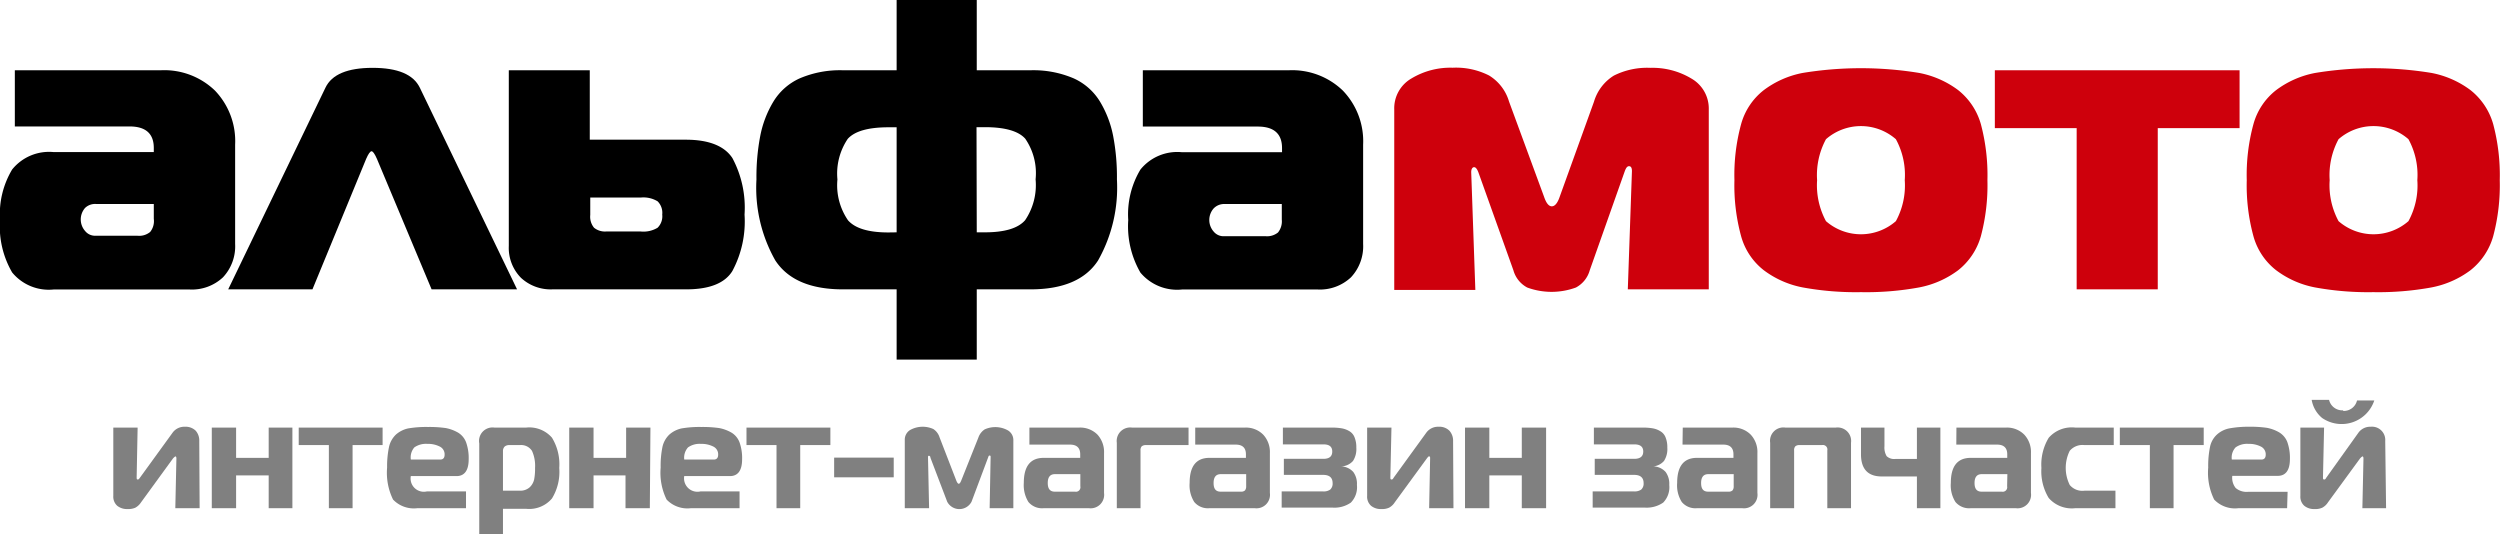 <svg xmlns="http://www.w3.org/2000/svg" viewBox="0 0 205.63 43.92"><defs><style>.cls-1{fill:#ce000c;}.cls-2{fill:gray;}</style></defs><title>Ресурс 1</title><g id="Слой_2" data-name="Слой 2"><g id="Слой_1-2" data-name="Слой 1"><path d="M1.22,5.78h12a6,6,0,0,1,4.46,1.67,6,6,0,0,1,1.66,4.45v8.16a3.73,3.73,0,0,1-1,2.75,3.73,3.73,0,0,1-2.76,1H4.42A3.9,3.9,0,0,1,1,22.41a7.53,7.53,0,0,1-1-4.32,7.16,7.16,0,0,1,1-4.15,3.9,3.9,0,0,1,3.42-1.43h8.23v-.34q0-1.77-2-1.77H1.22Zm11.43,11H7.92A1.19,1.19,0,0,0,7,17.1,1.44,1.44,0,0,0,7,19a1.05,1.05,0,0,0,.86.39h3.44a1.42,1.42,0,0,0,1.05-.31A1.42,1.42,0,0,0,12.65,18Z"/><path d="M35.5,23.8,31,13.06c-.18-.41-.33-.62-.44-.62s-.26.21-.44.62L25.7,23.8H18.77l8-16.59c.52-1.09,1.82-1.63,3.88-1.63s3.35.54,3.88,1.63l8,16.59Z"/><path d="M56.44,23.8h-11a3.59,3.59,0,0,1-2.59-.95,3.51,3.51,0,0,1-1-2.62V5.78h6.66v5.71h7.89c1.9,0,3.18.51,3.84,1.51a8.64,8.64,0,0,1,1,4.65,8.63,8.63,0,0,1-1,4.64C59.62,23.3,58.34,23.8,56.44,23.8Zm-7.89-7.55v1.43a1.42,1.42,0,0,0,.31,1.05,1.42,1.42,0,0,0,1,.31H52.7a2.24,2.24,0,0,0,1.39-.31,1.32,1.32,0,0,0,.38-1.08,1.33,1.33,0,0,0-.38-1.09,2.24,2.24,0,0,0-1.39-.31Z"/><path d="M73.75,0h6.59V5.78h4.42a8.41,8.41,0,0,1,3.54.66,4.88,4.88,0,0,1,2.19,1.94,8.67,8.67,0,0,1,1.07,2.81,17.9,17.9,0,0,1,.31,3.57,12.2,12.2,0,0,1-1.55,6.66q-1.54,2.38-5.56,2.38H80.34v5.78H73.75V23.8H69.33q-4,0-5.56-2.38a12.11,12.11,0,0,1-1.55-6.66,17.9,17.9,0,0,1,.31-3.57A8.67,8.67,0,0,1,63.6,8.38a4.88,4.88,0,0,1,2.19-1.94,8.41,8.41,0,0,1,3.54-.66h4.42Zm0,19.11V10.47h-.68c-1.66,0-2.77.32-3.34.95a5.1,5.1,0,0,0-.85,3.34,5.09,5.09,0,0,0,.87,3.36c.58.66,1.68,1,3.32,1Zm6.59,0H81c1.63,0,2.74-.33,3.32-1a5.16,5.16,0,0,0,.86-3.36,5,5,0,0,0-.85-3.34c-.56-.63-1.67-.95-3.33-.95h-.68Z"/><path d="M94,5.78h12a6,6,0,0,1,4.45,1.67,6,6,0,0,1,1.67,4.45v8.16a3.73,3.73,0,0,1-1,2.75,3.73,3.73,0,0,1-2.76,1H97.24a3.93,3.93,0,0,1-3.44-1.39,7.62,7.62,0,0,1-1-4.32,7.16,7.16,0,0,1,1-4.15,3.9,3.9,0,0,1,3.42-1.43h8.23v-.34q0-1.77-2-1.77H94Zm11.43,11h-4.73a1.19,1.19,0,0,0-.88.37,1.44,1.44,0,0,0,0,1.89,1.05,1.05,0,0,0,.86.39h3.44a1.42,1.42,0,0,0,1-.31,1.46,1.46,0,0,0,.31-1.05Z"/><path class="cls-1" d="M133.62,14.14l-2.86,8.09a2.3,2.3,0,0,1-1.14,1.42,5.8,5.8,0,0,1-4,0,2.3,2.3,0,0,1-1.14-1.42l-2.86-8c-.11-.32-.24-.48-.37-.48s-.24.14-.24.41l.34,9.69h-6.67V9a2.83,2.83,0,0,1,1.42-2.55,6.21,6.21,0,0,1,3.38-.88,6,6,0,0,1,3,.64,3.75,3.75,0,0,1,1.64,2.14L127,16.18c.18.53.39.79.64.79s.47-.26.65-.79l2.82-7.82a3.78,3.78,0,0,1,1.63-2.14,6.09,6.09,0,0,1,3-.64,6.21,6.21,0,0,1,3.38.88A2.84,2.84,0,0,1,140.55,9V23.8h-6.66l.34-9.72c0-.28-.08-.41-.24-.41S133.73,13.83,133.62,14.14Z"/><path class="cls-1" d="M148.27,6a29.67,29.67,0,0,1,9.59,0,7.79,7.79,0,0,1,3.2,1.41,5.47,5.47,0,0,1,1.87,2.8,16.31,16.31,0,0,1,.54,4.61,16.31,16.31,0,0,1-.54,4.61,5.47,5.47,0,0,1-1.87,2.8,7.79,7.79,0,0,1-3.2,1.41,24.16,24.16,0,0,1-4.79.39,24.27,24.27,0,0,1-4.8-.39,7.75,7.75,0,0,1-3.19-1.41,5.35,5.35,0,0,1-1.87-2.8,15.91,15.91,0,0,1-.55-4.61,15.91,15.91,0,0,1,.55-4.61,5.35,5.35,0,0,1,1.87-2.8A7.75,7.75,0,0,1,148.27,6Zm1.92,5.45a6.22,6.22,0,0,0-.73,3.37,6.22,6.22,0,0,0,.73,3.37,4.37,4.37,0,0,0,5.75,0,6.13,6.13,0,0,0,.73-3.37,6.13,6.13,0,0,0-.73-3.37,4.37,4.37,0,0,0-5.75,0Z"/><path class="cls-1" d="M177.48,23.8h-6.67V10.54h-6.73V5.78h20.13v4.76h-6.73Z"/><path class="cls-1" d="M190.43,6A29.67,29.67,0,0,1,200,6a7.79,7.79,0,0,1,3.2,1.41,5.47,5.47,0,0,1,1.87,2.8,16.31,16.31,0,0,1,.54,4.61,16.31,16.31,0,0,1-.54,4.61,5.47,5.47,0,0,1-1.87,2.8,7.79,7.79,0,0,1-3.2,1.41,24.23,24.23,0,0,1-4.79.39,24.27,24.27,0,0,1-4.8-.39,7.75,7.75,0,0,1-3.19-1.41,5.35,5.35,0,0,1-1.87-2.8,15.91,15.91,0,0,1-.55-4.61,15.91,15.91,0,0,1,.55-4.61,5.35,5.35,0,0,1,1.87-2.8A7.75,7.75,0,0,1,190.43,6Zm1.92,5.45a6.22,6.22,0,0,0-.73,3.37,6.22,6.22,0,0,0,.73,3.37,4.37,4.37,0,0,0,5.75,0,6.13,6.13,0,0,0,.73-3.37,6.13,6.13,0,0,0-.73-3.37,4.37,4.37,0,0,0-5.75,0Z"/><path class="cls-2" d="M16.42,41.8h-2l.09-4.08q0-.18-.09-.18s-.1.06-.2.18l-2.62,3.6a1.34,1.34,0,0,1-.47.44,1.42,1.42,0,0,1-.63.11,1.28,1.28,0,0,1-.86-.27,1,1,0,0,1-.32-.81V35.17h2l-.08,4.08c0,.12,0,.19.09.19s.12-.07.21-.19l2.67-3.68a1.2,1.2,0,0,1,1-.47,1.19,1.19,0,0,1,.88.32,1.21,1.21,0,0,1,.3.85Z"/><path class="cls-2" d="M24.05,41.8H22.1V39.1H19.42v2.7h-2V35.17h2v2.49H22.1V35.17h1.95Z"/><path class="cls-2" d="M29,41.8H27.05V36.61H24.57V35.17h6.9v1.44H29Z"/><path class="cls-2" d="M38.33,41.8h-4a2.36,2.36,0,0,1-2-.71,5,5,0,0,1-.49-2.63A7.77,7.77,0,0,1,32,36.75a2,2,0,0,1,.56-1,2.24,2.24,0,0,1,1-.51,8.92,8.92,0,0,1,1.65-.12,9.61,9.61,0,0,1,1.46.09,3.25,3.25,0,0,1,1,.37,1.58,1.58,0,0,1,.67.81,3.87,3.87,0,0,1,.21,1.39c0,.92-.35,1.38-1,1.38H33.79a1.09,1.09,0,0,0,1.32,1.26h3.22Zm-4.54-4h2.42c.24,0,.36-.14.36-.4a.71.71,0,0,0-.42-.68,2.12,2.12,0,0,0-1-.21,1.65,1.65,0,0,0-1.07.29A1.26,1.26,0,0,0,33.79,37.79Z"/><path class="cls-2" d="M40.67,35.17h2.6A2.47,2.47,0,0,1,45.4,36,4.19,4.19,0,0,1,46,38.49,4.18,4.18,0,0,1,45.4,41a2.45,2.45,0,0,1-2.13.85h-1.9v2.12H39.42v-7.5A1.11,1.11,0,0,1,40.67,35.17Zm.7,1.92v3.27h1.38a1.15,1.15,0,0,0,.83-.29,1.28,1.28,0,0,0,.36-.66,4.71,4.71,0,0,0,.07-.92,3,3,0,0,0-.25-1.4,1.06,1.06,0,0,0-1-.48h-.85a.59.59,0,0,0-.39.11A.51.51,0,0,0,41.37,37.09Z"/><path class="cls-2" d="M53.45,41.8h-2V39.1H48.82v2.7h-2V35.17h2v2.49H51.5V35.17h2Z"/><path class="cls-2" d="M60.83,41.8h-4a2.36,2.36,0,0,1-2-.71,5,5,0,0,1-.49-2.63,7.77,7.77,0,0,1,.15-1.71,2,2,0,0,1,.56-1,2.24,2.24,0,0,1,1-.51,8.8,8.8,0,0,1,1.64-.12,9.75,9.75,0,0,1,1.47.09,3.25,3.25,0,0,1,1,.37,1.58,1.58,0,0,1,.67.81,3.87,3.87,0,0,1,.21,1.39c0,.92-.35,1.38-1,1.38H56.28a1.1,1.1,0,0,0,1.33,1.26h3.22Zm-4.55-4h2.43c.24,0,.36-.14.36-.4a.71.71,0,0,0-.42-.68,2.13,2.13,0,0,0-1-.21,1.64,1.64,0,0,0-1.06.29A1.27,1.27,0,0,0,56.28,37.79Z"/><path class="cls-2" d="M65.82,41.8H63.87V36.61H61.4V35.17h6.9v1.44H65.82Z"/><path class="cls-2" d="M68.61,39.26V37.64h4.9v1.62Z"/><path class="cls-2" d="M81.27,37.64l-1.36,3.63a1.13,1.13,0,0,1-2,0l-1.38-3.62c0-.11-.07-.16-.12-.16s-.08,0-.08.13l.09,4.18h-2V36.21a.94.94,0,0,1,.42-.83,2.12,2.12,0,0,1,1.93-.09,1.27,1.27,0,0,1,.51.68l1.37,3.54c.07.18.14.28.21.28s.14-.1.21-.28L80.47,36a1.33,1.33,0,0,1,.52-.68,2.12,2.12,0,0,1,1.93.09.93.93,0,0,1,.43.83V41.8H81.4l.08-4.19c0-.09,0-.14-.08-.14S81.31,37.53,81.27,37.64Z"/><path class="cls-2" d="M84.67,35.17h4.09a2,2,0,0,1,1.51.58,2.12,2.12,0,0,1,.54,1.52v3.28a1.11,1.11,0,0,1-1.25,1.25H85.85a1.46,1.46,0,0,1-1.26-.51,2.63,2.63,0,0,1-.38-1.57c0-1.37.54-2.06,1.64-2.06h3v-.29c0-.53-.28-.8-.84-.8H84.67ZM88.86,39H86.77c-.39,0-.59.24-.59.73s.2.71.58.71h1.66a.37.37,0,0,0,.44-.44Z"/><path class="cls-2" d="M91.86,41.8V36.42a1.11,1.11,0,0,1,1.25-1.25h4.65v1.44H94.25a.51.51,0,0,0-.34.1.46.46,0,0,0-.1.34V41.8Z"/><path class="cls-2" d="M98.31,35.17h4.09a2,2,0,0,1,1.5.58,2.09,2.09,0,0,1,.55,1.52v3.28a1.11,1.11,0,0,1-1.25,1.25H99.48a1.45,1.45,0,0,1-1.25-.51,2.56,2.56,0,0,1-.38-1.57c0-1.37.54-2.06,1.63-2.06h3v-.29c0-.53-.28-.8-.84-.8H98.31ZM102.5,39h-2.09c-.39,0-.59.24-.59.73s.19.71.58.71h1.66a.46.46,0,0,0,.34-.1.51.51,0,0,0,.1-.34Z"/><path class="cls-2" d="M110.31,38.36v0a1.41,1.41,0,0,1,1,.46,1.64,1.64,0,0,1,.3,1.07,1.81,1.81,0,0,1-.5,1.45,2.35,2.35,0,0,1-1.53.41h-4.16V40.42h3.41a.92.92,0,0,0,.58-.15.65.65,0,0,0,.2-.53c0-.45-.26-.68-.78-.68h-3.23V37.74h3.25c.49,0,.73-.2.73-.6s-.24-.59-.73-.59h-3.33V35.17h4a4.79,4.79,0,0,1,.83.06,1.84,1.84,0,0,1,.63.23,1,1,0,0,1,.43.5,2.14,2.14,0,0,1,.15.86,1.8,1.8,0,0,1-.27,1.09A1.33,1.33,0,0,1,110.31,38.36Z"/><path class="cls-2" d="M119.55,41.8h-2l.08-4.08c0-.12,0-.18-.08-.18s-.1.06-.2.18l-2.63,3.6a1.26,1.26,0,0,1-.47.44,1.37,1.37,0,0,1-.63.11,1.26,1.26,0,0,1-.85-.27,1,1,0,0,1-.32-.81V35.17h2l-.09,4.08c0,.12,0,.19.1.19s.12-.07.2-.19l2.67-3.68a1.2,1.2,0,0,1,1-.47,1.17,1.17,0,0,1,.88.32,1.22,1.22,0,0,1,.31.85Z"/><path class="cls-2" d="M127.17,41.8h-2V39.1h-2.67v2.7h-2V35.17h2v2.49h2.67V35.17h2Z"/><path class="cls-2" d="M136,38.36v0a1.41,1.41,0,0,1,1,.46,1.64,1.64,0,0,1,.3,1.07,1.81,1.81,0,0,1-.5,1.45,2.39,2.39,0,0,1-1.53.41H131V40.42h3.41a.94.94,0,0,0,.58-.15.65.65,0,0,0,.2-.53c0-.45-.26-.68-.78-.68h-3.24V37.74h3.25c.49,0,.74-.2.74-.6s-.25-.59-.74-.59h-3.32V35.17h4a4.79,4.79,0,0,1,.83.06,1.72,1.72,0,0,1,.62.23,1,1,0,0,1,.44.5,2.14,2.14,0,0,1,.15.86,1.8,1.8,0,0,1-.27,1.09A1.33,1.33,0,0,1,136,38.36Z"/><path class="cls-2" d="M138.41,35.17h4.09a2,2,0,0,1,1.5.58,2.09,2.09,0,0,1,.55,1.52v3.28a1.11,1.11,0,0,1-1.25,1.25h-3.72a1.45,1.45,0,0,1-1.25-.51,2.56,2.56,0,0,1-.38-1.57c0-1.37.54-2.06,1.63-2.06h3v-.29c0-.53-.28-.8-.84-.8h-3.35ZM142.6,39h-2.09c-.39,0-.59.24-.59.73s.19.71.58.71h1.66a.46.46,0,0,0,.34-.1.51.51,0,0,0,.1-.34Z"/><path class="cls-2" d="M145.6,41.8V36.42a1.1,1.1,0,0,1,1.25-1.25H151a1.11,1.11,0,0,1,1.25,1.25V41.8h-1.95V37.05a.37.37,0,0,0-.44-.44H148a.48.48,0,0,0-.33.1.46.46,0,0,0-.1.34V41.8Z"/><path class="cls-2" d="M159.6,41.8h-1.93V39.19h-2.89q-1.71,0-1.71-1.83V35.17H155V36.7a1.4,1.4,0,0,0,.18.82.9.9,0,0,0,.72.23h1.77V35.17h1.93Z"/><path class="cls-2" d="M160.92,35.17H165a2,2,0,0,1,1.5.58,2.09,2.09,0,0,1,.55,1.52v3.28a1.11,1.11,0,0,1-1.25,1.25H162.1a1.46,1.46,0,0,1-1.26-.51,2.56,2.56,0,0,1-.38-1.57c0-1.37.54-2.06,1.64-2.06h3v-.29c0-.53-.28-.8-.84-.8h-3.35ZM165.11,39H163c-.39,0-.59.24-.59.73s.2.71.58.71h1.66a.37.37,0,0,0,.44-.44Z"/><path class="cls-2" d="M174,41.8h-3.3a2.52,2.52,0,0,1-2.19-.84,4.23,4.23,0,0,1-.6-2.47,4.26,4.26,0,0,1,.6-2.48,2.52,2.52,0,0,1,2.19-.84h3.16v1.44h-2.41a1.37,1.37,0,0,0-1.21.47,3.16,3.16,0,0,0,0,2.81,1.35,1.35,0,0,0,1.21.47H174Z"/><path class="cls-2" d="M178.78,41.8h-1.95V36.61h-2.47V35.17h6.9v1.44h-2.48Z"/><path class="cls-2" d="M188.12,41.8h-4a2.36,2.36,0,0,1-2-.71,5,5,0,0,1-.49-2.63,7.77,7.77,0,0,1,.15-1.71,1.89,1.89,0,0,1,.56-1,2.14,2.14,0,0,1,1-.51A8.8,8.8,0,0,1,185,35.1a9.52,9.52,0,0,1,1.46.09,3.16,3.16,0,0,1,1,.37,1.59,1.59,0,0,1,.68.81,3.87,3.87,0,0,1,.21,1.39c0,.92-.35,1.38-1,1.38h-3.74a1.35,1.35,0,0,0,.28,1,1.39,1.39,0,0,0,1.05.31h3.22Zm-4.55-4H186c.24,0,.36-.14.36-.4a.71.71,0,0,0-.42-.68,2.13,2.13,0,0,0-1-.21,1.62,1.62,0,0,0-1.06.29A1.23,1.23,0,0,0,183.57,37.79Z"/><path class="cls-2" d="M196.26,41.8h-1.95l.09-4.08q0-.18-.09-.18s-.1.06-.2.18l-2.63,3.6a1.26,1.26,0,0,1-.47.44,1.37,1.37,0,0,1-.63.11,1.26,1.26,0,0,1-.85-.27,1,1,0,0,1-.32-.81V35.17h1.95l-.09,4.08c0,.12,0,.19.1.19s.12-.07.2-.19L194,35.57a1.2,1.2,0,0,1,1-.47,1.09,1.09,0,0,1,1.19,1.17Zm-3.53-8a1.12,1.12,0,0,0,1.14-.86h1.42A2.83,2.83,0,0,1,191,34.38a2.47,2.47,0,0,1-.86-1.49h1.43A1.12,1.12,0,0,0,192.73,33.75Z"/></g></g></svg>
